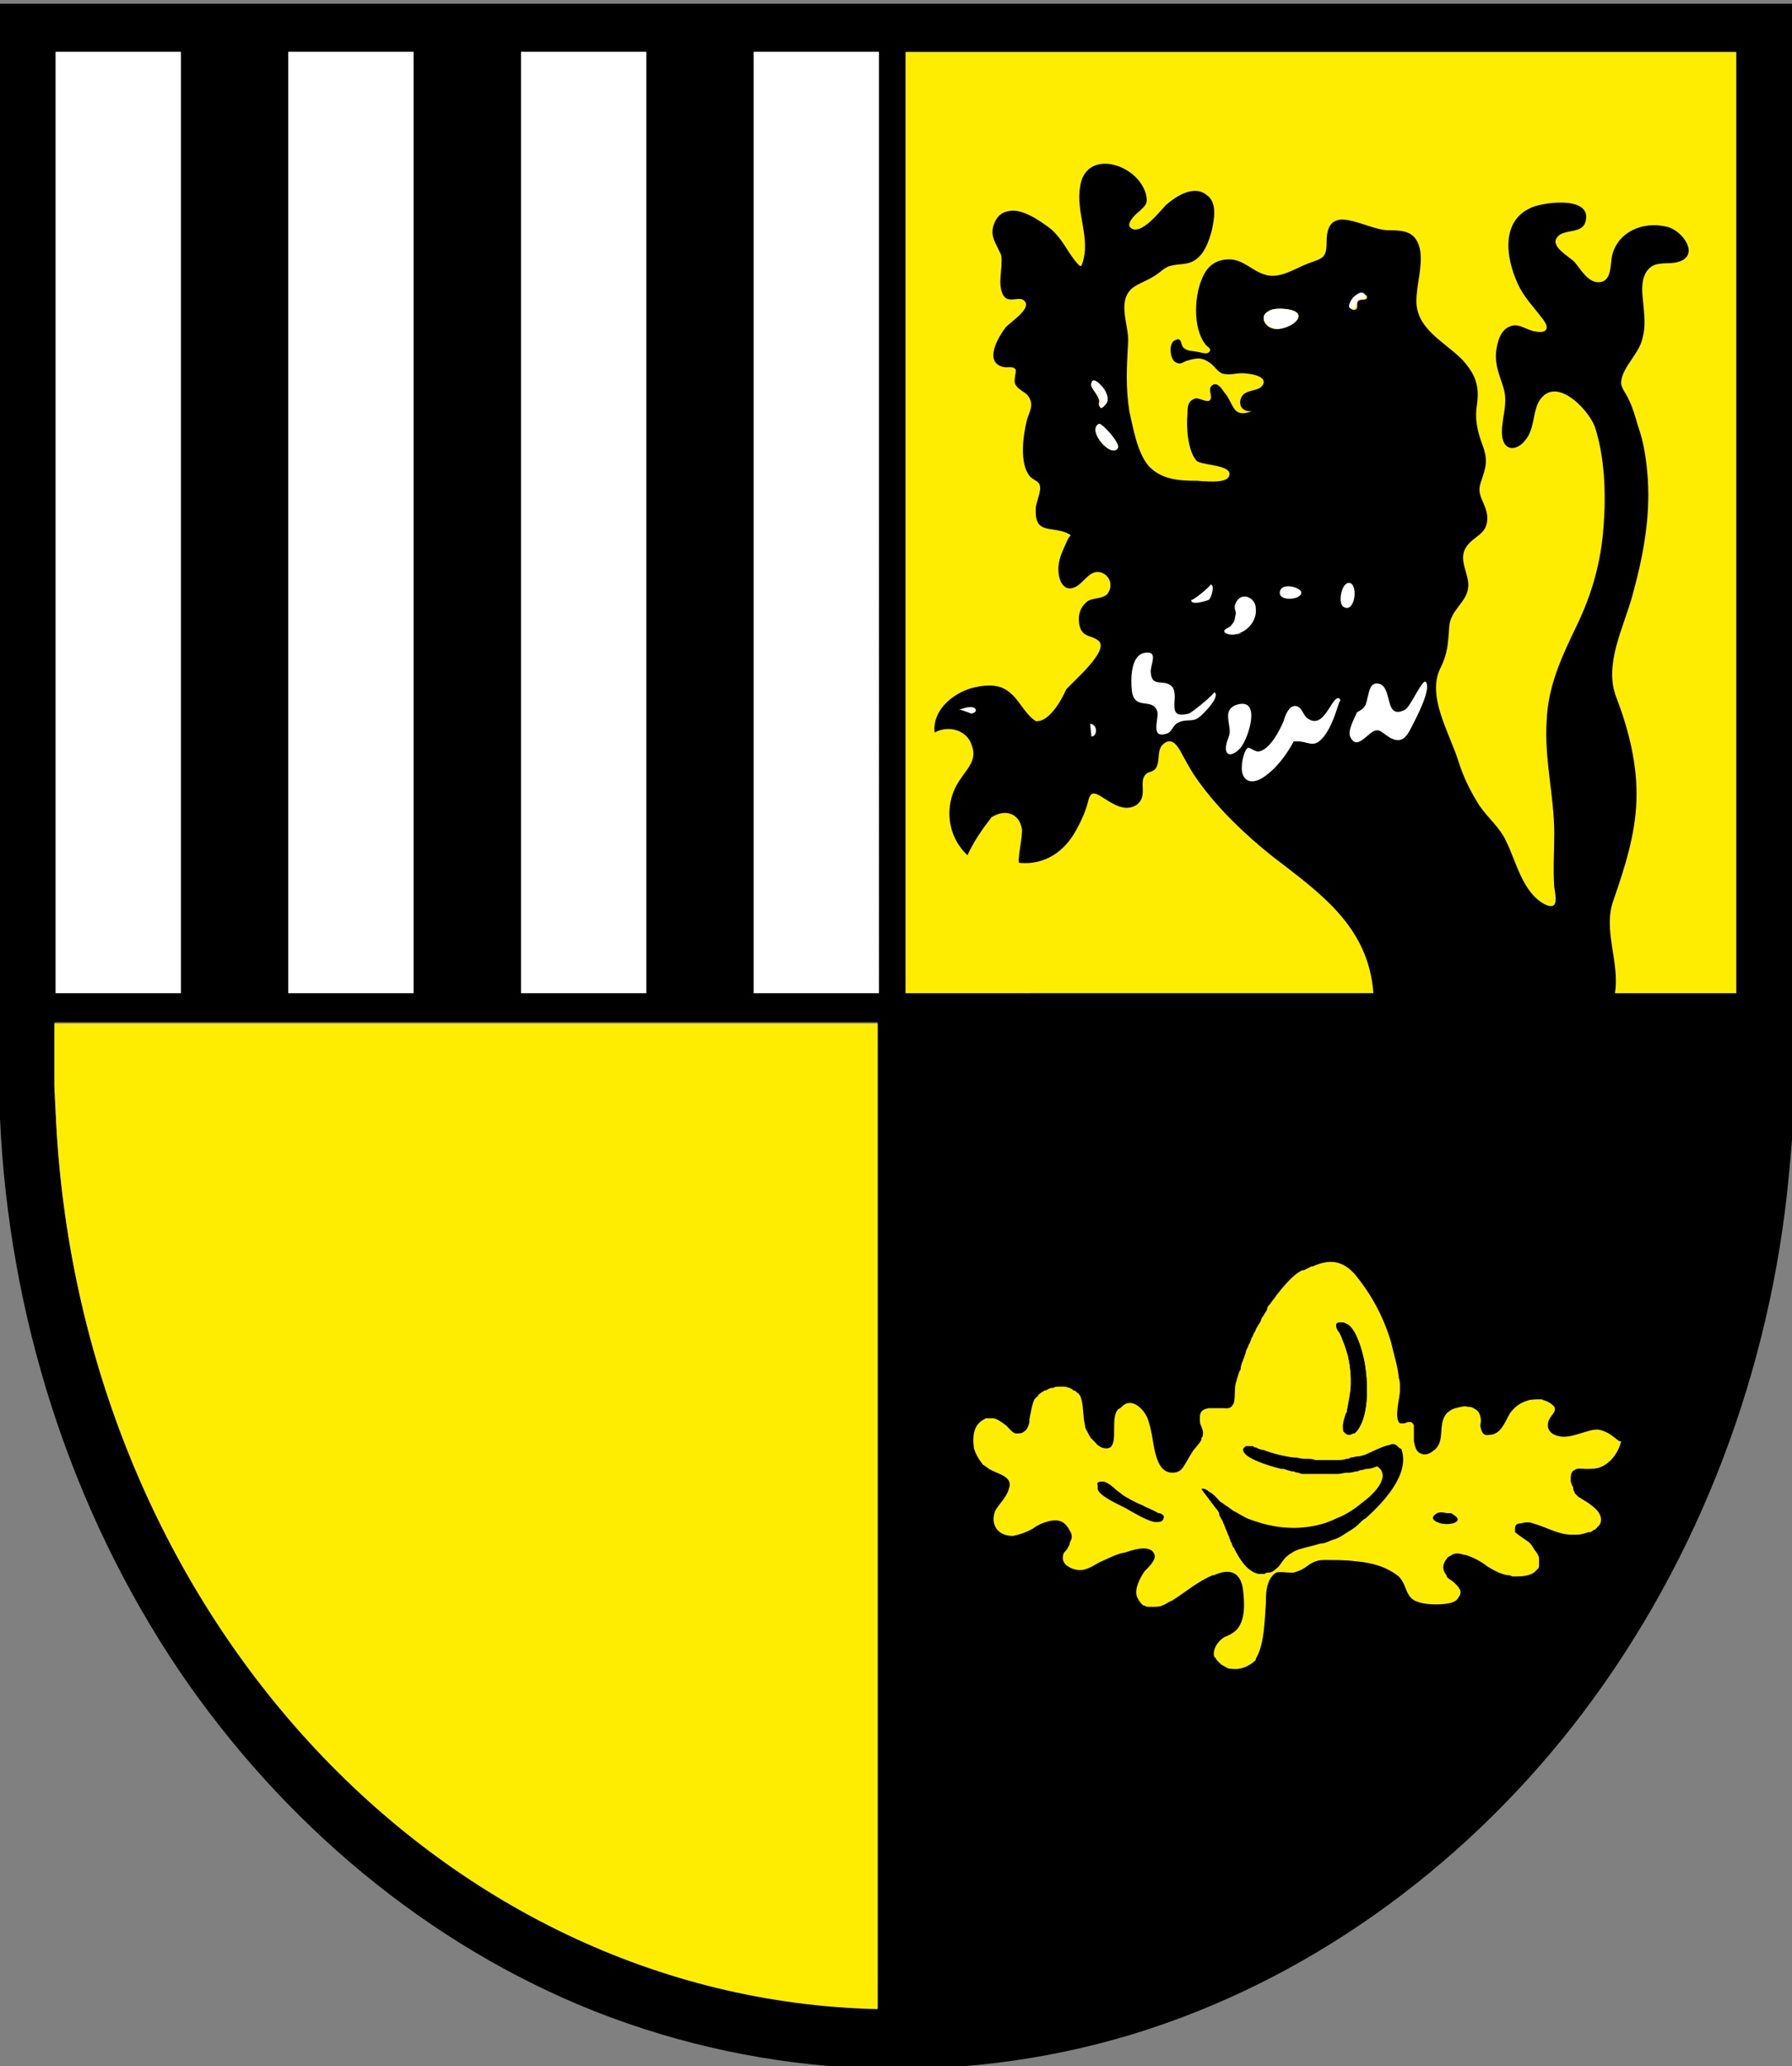 <?xml version="1.0" encoding="utf-8"?>
<!-- Generator: Adobe Illustrator 19.2.1, SVG Export Plug-In . SVG Version: 6.00 Build 0)  -->
<!DOCTYPE svg PUBLIC "-//W3C//DTD SVG 1.1//EN" "http://www.w3.org/Graphics/SVG/1.1/DTD/svg11.dtd">
<svg version="1.1" id="Ebene_1" xmlns="http://www.w3.org/2000/svg" xmlns:xlink="http://www.w3.org/1999/xlink" x="0px" y="0px"
	 viewBox="0 0 141.7 163.3" style="enable-background:new 0 0 141.7 163.3;" xml:space="preserve">
<rect x="0" y="0" width="141.7" height="163.3" fill="#808080" stroke="none"/>
<style type="text/css">
	.st0{fill:#FFED00;}
	.st1{fill:#FFFFFF;}
</style>
<g>
	<g>
		<g>
			<rect x="71.6" y="4.1" class="st0" width="65.7" height="74.4"/>
			<path d="M0,0c0,10.7,0,21.4,0,32.1c0,14.4,0,28.8,0,43.2c0,4.4,0,8.7,0,13.1c0.7,15.5,5.5,30.8,14.2,43.7
				c8.1,11.9,19.5,21.6,32.9,26.9c13.5,5.3,28.5,6,42.4,1.8c13.8-4.2,25.9-13,34.8-24.3c9.5-12.1,15.3-26.9,17-42.1
				c0.2-2,0.4-3.9,0.5-5.9c0-9.4,0-18.8,0-28.1c0-16,0-32.1,0-48.1c0-4,0-8,0-12H0z M41.2,4.1h9.9v74.4h-9.9V4.1z M22.8,4.1h9.9
				v74.4h-9.9V4.1z M4.4,4.1h9.9v74.4H4.4V4.1z M69.4,158.7c-34.9-0.8-63.3-31.6-65-70.9l-0.1-2v-5h65.1V158.7z M69.5,78.5h-9.9V4.1
				h9.9V78.5z M107,23.5c0.2-0.2,1.1-0.4,1.1,0c0,0.3-0.5,0.1-0.7,0.3c-0.2,0.2,0.1,0.6-0.3,0.7C106.5,24.5,106.8,23.7,107,23.5z
				 M137.3,29.4c0,13.4,0,26.8,0,40.1c0,3,0,6,0,9h-9.6c0.4-2.5-1-5-0.1-7.4c0.9-2.6,1.7-5.1,1.8-7.8c0.1-2.8-0.6-5.6-1.6-8.2
				c-1-2.6,0.6-5.5,1.3-8.1c0.8-2.9,1.4-6,1.2-9.1c-0.1-1.5-0.3-2.9-0.8-4.3c-0.2-0.7-0.4-1.4-0.7-2c-0.2-0.5-0.7-1-0.6-1.5
				c0.1-1,1.3-2.1,1.6-3.1c0.4-1.2,0.2-2.2,0.1-3.4c-0.1-0.9-0.1-2.1,0.8-2.6c0.6-0.3,1.4-0.1,2-0.3c1.8-0.5,0.3-2.6-1-2.8
				c-1.8-0.4-3.7,0.4-4.2,2.2c-0.2,0.7,0,2.1-1,2.2c-0.9,0.1-1.5-1-2-1.6c-0.4-0.4-1.9-1.2-1.4-1.9c0.5-0.8,2.1-0.2,2.3-1.4
				c0.4-2-3.7-1.4-4.5-0.9c-2.4,1.2-1.7,4.4-0.7,6.3c0.5,0.9,1.1,1.5,1.7,2.3c0.6,0.7,0.6,1.3-0.5,1.1c-0.7-0.1-1.3-0.7-2-0.4
				c-0.8,0.3-1,1.3-1.1,2c-0.1,1.1,0.3,1.9,0.6,2.9c0.4,1.4-0.3,2.6-0.1,3.9c0.2,1.1,1.2,1,1.8,0.2c0.7-0.8,0.6-2,1-2.9
				c1.2-2.4,3.9,0.3,4.5,1.8c0.8,2.4,0.9,5.4,0.7,7.9c-0.2,2.8-0.9,5.3-2.1,7.8c-1.2,2.5-2.3,4.8-2.4,7.6c-0.2,3,0.6,5.9,0.6,8.9
				c0,1.4-0.1,2.8,0,4.2c0.1,0.7,0.4,1.9-0.7,1.4c-1.8-0.9-2.3-3.4-3.1-5c-0.5-1.1-1.4-1.8-2.1-2.8c-0.7-1.1-1.3-2.3-1.7-3.6
				c-0.7-2.2-2.5-5.1-1.4-7.3c0.6-1.2,0.6-2,0.7-3.3c0.1-1.3,1.4-1.9,1.5-3.1c0.1-1-0.8-2.1-0.2-3.1c0.6-1,1.8-1,1.7-2.5
				c-0.1-1.1-0.9-1.6-0.5-2.7c0.4-1.2,0.6-1.7,0.1-3c-0.4-1.1-0.6-2-0.4-3.2c0.2-1.5-0.2-2.4-1.2-3.5c-1.4-1.4-3.6-2.4-3.6-4.6
				c0-1.3,0.5-2.7,0.3-4c-0.3-1.5-1.2-1.6-2.5-1.6c-1.8,0-4.9-2.4-4.9,0.9c0,1.3-0.3,1.3-1.4,1.7c-1.1,0.4-2.3,1.3-3.5,0.9
				c-1-0.3-1.7-1.2-2.8-1.2c-0.9,0-1.6,0.4-2,1.2c-0.8,1.5-0.9,4.2,0.1,5.5c0.1,0.2,0.7,0.4,0.2,0.7c-0.2,0.1-0.7-0.1-0.9-0.1
				c-0.4-0.1-0.6,0-1-0.3c-0.3-0.3-0.1-0.9-0.7-0.6c-0.5,0.2-0.4,1.4,0,1.7c0.5,0.3,0.6,0,1-0.1c0.7-0.2,1.1-0.3,1.8,0.2
				c0.4,0.3,0.5,0.6,0.9,0.8c0.5,0.2,1.1,0,1.6,0c0.5,0,2.2,0.2,1.6,1c-0.3,0.4-1.1,0.3-1.5,0.7c-0.5,0.6-0.2,1.4,0.7,1.3
				c-1.6,0.6-1.4-0.6-2.2-1.5c-0.2-0.3-0.6-0.9-1-0.5c-0.3,0.3,0.1,0.8-0.1,1.1c-0.2,0.3-0.9-0.2-1.2-0.1c-0.6,0.2-0.6,0.7-0.6,1.2
				c-0.1,1,0,2.9,0.7,3.7c0.3,0.4,2.9,0.3,2.6,1.2c-0.2,0.7-2.2,0.4-2.6,0.4c-1.4,0-2.8-0.1-3.8-1.2c-0.9-1.1-1.2-3-1.5-4.3
				c-0.3-1.9-0.2-3.5-0.1-5.4c0.1-1.4-0.9-3.2,0.3-4.3c0.5-0.4,1.2-0.6,1.8-1c0.5-0.3,0.8-0.7,1.3-0.8c0.8-0.2,1.4,0,2.1-0.6
				c0.6-0.5,0.9-1.4,1.1-2.1c0.2-0.9,0.5-2.3-0.4-2.9c-1-0.8-2.4,0.1-3.2,0.8c-0.4,0.4-2,2.5-2.8,1.8c-0.4-0.3,0.4-1.1,0.7-1.3
				c0.5-0.5,0.7-0.6,0.5-1.4c-0.7-2.4-4.8-3.6-5.2-0.5c-0.3,1.9,0.7,3.8,0.3,5.6c-0.2,0.8-0.2,0.8-0.7,0.2c-0.7-0.9-1-1.7-1.9-2.5
				c-0.8-0.6-2.3-1.7-3.4-1.4c-0.6,0.1-0.9,0.5-1.1,1c-0.3,0.8,0,1.3,0.3,1.9c0.2,0.5,0.3,0.4,0.3,1c0,0.6-0.1,1.1-0.1,1.7
				c0,0.4,0.1,1.1,0.5,1.3c0.4,0.2,1-0.1,1.3,0.1c0.9,0.6-1.1,1.8-1.4,2.2c-0.6,0.8-1.7,2.7-0.2,3.1c0.4,0.1,0.8-0.1,1,0.2
				c0.1,0.2-0.2,0.9,0,1.2c0.2,0.4,0.8,0.6,1,0.9c0.5,0.7,0.1,1.2-0.1,1.9c-0.3,1.2-0.6,3.4,0.2,4.4c0.2,0.3,0.7,0.4,0.8,0.7
				c0.2,0.5-0.3,1.4-0.3,1.9c-0.1,2,1.1,1.4,2.4,1.9c0.6,0.3,0.3,0.1,0.1,0.6c-0.3,0.7-0.6,1.2-0.7,2c-0.1,1.1,0.4,2.3,1.5,1.6
				c0.6-0.4,1.1-1.4,2-1c0.6,0.3,0.8,1,0.4,1.6c-0.4,0.5-1.3,0.3-1.7,0.7c-0.6,0.5-0.7,1.3-0.5,2c0.3,0.8,0.9,0.6,1.4,1
				c1.1,0.7-2,3.3-2.5,3.9C84,55.2,83,57.1,81.9,57c-0.9-0.6-1.3-1.7-2.1-2.3c-0.7-0.6-1.7-0.6-2.6-0.4c-1.6,0.3-3.5,1.7-3.3,3.6
				c1.1-0.6,2.5-0.2,2.9,0.9c0.5,1.2-0.2,1.8-0.8,2.7c-1.4,1.9-1.2,4.5,0.5,6.1c0.5-1.1,1.2-2.1,1.9-3c1.1-0.7,2.2-0.3,2.4,0.9
				c0.1,0.5-0.4,2.6-0.2,2.7c2,0.2,3.6-0.9,4.5-2.6c0.4-0.7,0.7-1.4,0.9-2.1c0.2-0.9,0.4-1,1.3-0.4c0.8,0.5,1.7,1.1,2.6,0.5
				c0.9-0.7,0.1-1.8,0.7-2.4c0.3-0.3,0.7-0.1,0.9-0.7c0.2-0.5,0-1.3,0.5-1.7c0.6-0.5,1,0,1.3,0.5c0.5,0.9,0.9,1.7,1.5,2.5
				c1.6,2.2,3.6,4.1,5.7,5.8c3.9,3,7.7,5.6,8.1,10.9H71.6c0-8.4,0-16.8,0-25.1c0-13.4,0-26.8,0-40.1c0-3.1,0-6.1,0-9.2h65.7
				C137.3,12.5,137.3,20.9,137.3,29.4z M100.9,26c-0.8,0-1.4-0.9-0.6-1.4c0.4-0.3,1.4-0.2,1.8-0.1C103.6,24.9,101.8,26,100.9,26z
				 M86.3,30.3c0.3-0.5,0.8,0.2,1,0.5c0.7,1.1-0.6,1.8-0.4,1C87,31.3,86.1,30.6,86.3,30.3z M86.9,33.5c0.2-0.1,1.6,1.5,1.5,1.9
				C87.9,36.3,85.9,34,86.9,33.5z"/>
			<path class="st0" d="M4.3,80.9v5l0.1,2c1.7,39.2,30.2,70.1,65,70.9V80.9C69.4,80.9,7,80.9,4.3,80.9z"/>
			<g>
				<path class="st1" d="M100.9,26c0.9,0.1,2.7-1,1.2-1.5c-0.4-0.1-1.4-0.2-1.8,0.1C99.5,25,100.1,25.9,100.9,26z"/>
				<path class="st1" d="M86.2,57.2c0,0.1,0.1,0.9,0.1,1C86.7,58.3,86.9,57.3,86.2,57.2z"/>
				<path class="st1" d="M101.2,46.8c-0.1,0.8,1.8,0.6,1.7,0C102.8,46.4,101.3,46,101.2,46.8z"/>
				<path class="st1" d="M95.6,47.4c0.2-0.2,0.5-1.2,0.1-1.2c0.2,0-1.5,1.4-1.5,1.2C94.1,47.9,95.4,47.5,95.6,47.4z"/>
				<path class="st1" d="M86.9,33.5c-1,0.5,1,2.8,1.5,1.9C88.6,35,87.1,33.4,86.9,33.5z"/>
				<path class="st1" d="M94,56.4c-1.9,0.5-0.7-1.3-1.3-2.1c-0.6-0.7-1.6,0.1-1.7-1.1c-0.1-0.6,0.7-1.8-0.5-1.6
					c-1.1,0.2-1.1,2.1-1,3c0.2,1.6,1.6,0.5,2,1.6c0.2,0.5-0.6,2.2,0.7,1.8c0.5-0.1,0.5-0.7,1-0.9c0.6-0.3,1.1,0,1.6-0.4
					c0.3-0.2,1.8-1.7,1.2-2C96.1,54.8,94.3,56.3,94,56.4C92.6,56.8,94.3,56.4,94,56.4z"/>
				<path class="st1" d="M86.9,31.7c0-0.1,0-0.1,0.1-0.2c-0.1,0.5-0.1,1.1,0.4,0.5c0.4-0.4,0.1-1-0.2-1.4c-0.2-0.2-0.8-0.9-0.9-0.3
					C86.2,30.7,87,31.3,86.9,31.7z"/>
				<path class="st1" d="M107,24.4c0.3,0,0.2-0.5,0.4-0.7c0.1-0.1,0.7,0,0.6-0.3C107.6,22.4,106,24.5,107,24.4z"/>
				<path class="st1" d="M106.8,46.1c-0.7-0.3-1.1,1.7-0.5,1.9C107.1,48.4,107.4,46.4,106.8,46.1z"/>
				<path class="st1" d="M111.1,56.1c-1.6,0.8-1-1.5-1.9-2c-0.7-0.3-0.9,0.3-1,0.8c-0.2,0.7-0.1,1-0.9,1.4c-0.2,0.5-0.8,1.5-0.5,2
					c0.4,0.8,1,0.1,1.4-0.2c0.8-0.7,0.9-0.3,1.7,0.2c0.9,0.5,1.3,0,1.7-0.8c0.3-0.6,1.5-2.8,1.2-3.5
					C112.6,53.3,111.6,55.8,111.1,56.1C109.9,56.7,111.5,55.9,111.1,56.1z"/>
				<path class="st1" d="M103.3,56.7c-0.3-0.3-0.4-0.9-0.9-0.9c-0.5,0-0.8,0.8-0.9,1.2c-0.3,0.7-1.1,2.3-2,2.4
					c-0.3,0-0.6-0.3-0.8-0.3c-0.3,0.1-0.5,1.1-0.5,1.4c-0.1,1.1,0.6,1.6,1.6,1c1.1-0.7,1.9-1.8,2.5-2.9c1.2-0.1,1.5,0.7,2.4-0.4
					c0.6-0.8,0.9-1.8,1.2-2.7c0,0.2-0.1,0.3-0.1,0.5c0-0.2,0.1-0.3,0.1-0.5c0.1-0.1,0.1-0.2,0-0.3C105.3,54.9,104.7,57.9,103.3,56.7
					C102.9,56.4,104.7,57.9,103.3,56.7z"/>
				<path class="st1" d="M97.8,50.1c0.9-0.2,1.6-1.1,1.5-2c0-0.9-1.2-1.4-1.6-0.4c-0.2,0.4,0.1,0.6,0,0.9c-0.1,0.6-0.1,0.5-0.4,0.9
					c-0.1,0.1-0.5,0.2-0.5,0.4C96.9,50.2,97.6,50.2,97.8,50.1C98.7,50,97.6,50.2,97.8,50.1z"/>
				<path class="st1" d="M97.8,55.7c-0.9,0.3-0.7,1-0.6,1.7c0.1,0.6,0,0.7-0.2,1.3c-0.3,1.2,0.5,1.1,1.1,0.4
					C98.7,58.4,99.8,55.1,97.8,55.7z"/>
				<path class="st1" d="M76.6,55.9c-0.2,0-0.4,0.1-0.8,0.2c0-0.1,1,0.3,1,0.3C77.4,56.3,77.2,55.8,76.6,55.9z"/>
			</g>
		</g>
		<g id="eichel">
			<path d="M110.6,115C110.6,115,110.6,115,110.6,115c-0.1-0.1-0.1-0.2-0.3-0.3c-0.2-0.2-0.4-0.1-0.6-0.1c-0.6,0.1-1.5,0.6-2,0.8
				c-0.1,0-0.3,0.1-0.4,0.1c-0.2,0-0.4,0.1-0.7,0.1c-0.1,0-0.2,0-0.3,0.1c-0.2,0-0.4,0-0.7,0.1c-0.1,0-0.3,0-0.4,0
				c-0.2,0-0.4,0-0.5,0c-0.2,0-0.4,0-0.5,0c-0.1,0-0.3,0-0.4,0c-0.2,0-0.5,0-0.7-0.1c-0.1,0-0.1,0-0.2,0c-0.2,0-0.5-0.1-0.7-0.1
				c0,0,0,0-0.1,0c-0.8-0.1-1.6-0.3-2.4-0.6c-0.1-0.1-0.4-0.2-0.6-0.2c0,0,0,0-0.1,0c-0.1,0-0.1,0-0.2-0.1c-0.1,0-0.1,0-0.2,0
				c0,0-0.1,0-0.1,0c-0.1,0-0.1,0-0.2,0c0,0,0,0,0,0c0,0-0.1,0-0.1,0.1c0,0,0,0,0,0c0,0-0.1,0.1-0.1,0.2c0,0.6,1.8,1.2,3,1.5
				c0,0,0.1,0,0.1,0c0,0,0.1,0,0.1,0c0.3,0.1,0.6,0.1,0.7,0.2c0,0,0,0,0,0c0,0,0,0,0.1,0c0.1,0,0.2,0,0.4,0.1c0.1,0,0.3,0,0.4,0.1
				c0.1,0,0.2,0,0.3,0c0.2,0,0.4,0,0.6,0c0.1,0,0.1,0,0.2,0c0.2,0,0.5,0,0.7,0c0,0,0.1,0,0.1,0c0.2,0,0.5,0,0.7,0c0,0,0.1,0,0.1,0
				c0.2,0,0.5-0.1,0.7-0.1c0.1,0,0.1,0,0.2,0c0.2,0,0.4-0.1,0.6-0.1c0.1,0,0.2-0.1,0.3-0.1c0.2,0,0.3-0.1,0.5-0.1
				c0.3-0.1,0.5-0.2,0.8-0.3c1.2,0.8-0.4,2.3-1.1,2.8c-0.6,0.5-1.4,0.9-2.1,1.3c-0.8,0.3-1.6,0.6-2.4,0.7c-1.6,0.2-3.2,0-4.7-0.7
				c-0.4-0.2-0.8-0.4-1.1-0.6c-0.1-0.1-0.3-0.2-0.4-0.3c-0.2-0.1-0.4-0.3-0.6-0.4c-0.2-0.2-0.6-0.5-0.9-0.8
				c-0.2-0.2-0.4-0.3-0.6-0.2c0,0,0.3,0.4,0.6,0.8c0.3,0.4,0.6,0.8,0.7,0.9c0,0.1,0.1,0.1,0.1,0.2c0.1,0.2,0.2,0.3,0.2,0.5
				c0.1,0.1,0.1,0.3,0.2,0.4c0,0.1,0.1,0.2,0.1,0.3c0.1,0.2,0.2,0.5,0.3,0.7c0,0.1,0.1,0.2,0.1,0.3c0,0.1,0.1,0.1,0.1,0.2
				c0,0.1,0.1,0.2,0.1,0.3c0,0,0,0.1,0.1,0.1c0.4,0.8,1,1.8,1.9,2c0,0,0.1,0,0.1,0c0.1,0,0.2,0,0.3,0c0,0,0.1,0,0.1,0
				c0.1,0,0.2,0,0.3-0.1c0,0,0,0,0,0c0.2-0.1,0.4-0.2,0.6-0.3c0.2-0.2,0.4-0.5,0.6-0.7c0.1-0.1,0.3-0.3,0.4-0.4
				c0.1-0.1,0.2-0.1,0.3-0.2c0.3-0.2,0.7-0.3,1.1-0.4c0.4-0.1,0.7-0.2,1.1-0.3c0.3-0.1,0.7-0.2,1-0.3c0.3-0.2,0.7-0.4,1-0.5
				c0,0,0,0,0,0c0,0,0,0,0,0c0.4-0.2,0.7-0.5,1-0.7c0,0,0.1-0.1,0.1-0.1c0.2-0.1,0.3-0.2,0.5-0.4C109.1,119,111.6,116.6,110.6,115
				C110.6,115,110.6,115,110.6,115z"/>
			<path d="M91.7,119.5C91.6,119.5,91.6,119.5,91.7,119.5c-0.5-0.3-1.1-0.5-1.2-0.6c-0.5-0.2-0.9-0.4-1.4-0.7
				c-0.1-0.1-0.4-0.3-0.7-0.5c-0.4-0.3-0.8-0.7-1.1-0.7c-0.4,0-0.5,0.1-0.4,0.3c0,0.1,0,0.2,0,0.3c0.1,0.5,1.4,1.1,2.2,1.5
				c0.7,0.4,1.6,1,2.3,1.1c0,0,0,0,0.1,0c0.2,0,0.4,0,0.5-0.1c0.1-0.1,0.1-0.2,0.1-0.3C92,119.8,91.9,119.6,91.7,119.5z"/>
			<path d="M115.1,119.8C115,119.7,115,119.7,115.1,119.8c-0.1-0.1-0.2-0.1-0.3-0.2c0,0,0,0-0.1,0c0,0,0,0,0,0c0,0,0,0,0,0
				c-0.1,0-0.1,0-0.2,0c-0.4-0.1-0.7,0-0.9,0.1c-0.3,0.2-0.3,0.5,0.4,0.7C114.6,120.6,115.9,120.3,115.1,119.8z"/>
			<g>
				<path class="st0" d="M126.4,113c-0.8-0.1-2.2,0.8-3.2,0.5c-0.4-0.1-0.7-0.3-0.8-0.7c0,0,0,0,0-0.1c0,0,0,0,0,0
					c-0.1-0.9,1.3-1.2,0-1.9c-0.2-0.1-0.3-0.1-0.5-0.2c-0.4,0-0.9,0-1.1,0.1c-0.7,0.2-1.1,0.6-1.4,1c-0.4,0.7-0.7,1.6-1.5,1.7
					c0,0,0,0-0.1,0c-0.3,0.1-0.6,0-0.7-0.5c-0.1-0.2,0-0.4,0-0.6c0-0.3-0.1-0.7-0.4-0.9c-0.1,0-0.1-0.1-0.2-0.1c0,0,0,0,0,0
					c-0.1-0.1-0.3-0.1-0.4-0.1c-0.3-0.1-0.6,0-1,0.1c0,0,0,0,0,0c-0.1,0-0.2,0.1-0.3,0.1c0,0,0,0,0,0c-0.1,0.1-0.3,0.2-0.4,0.3
					c-0.6,0.7-0.3,1.7-0.6,2.4c-0.1,0.2-0.2,0.4-0.5,0.6c-0.4,0.3-0.7,0.3-0.9,0.2c-0.4-0.1-0.5-0.5-0.6-1c0,0,0-0.1,0-0.1
					c0,0,0,0,0-0.1c0-0.2,0-0.7,0-1c0,0,0,0,0,0c0-0.1-0.1-0.2-0.1-0.2c-0.1-0.1-0.1-0.1-0.2-0.1c0,0,0,0,0,0c-0.1,0-0.3,0-0.4,0.1
					c-0.1,0-0.3,0-0.4,0c-0.5-0.4,0-2,0-2.6c0-0.1,0-0.2,0-0.3c0-0.2,0-0.5-0.1-0.7c0,0,0,0,0-0.1c-0.1-0.9-0.4-1.8-0.6-2.7
					c-0.6-2-1.5-3.7-2.8-5.3c-1-1.2-2.1-1.3-3.4-0.7c0,0,0,0-0.1,0c-0.2,0.1-0.4,0.2-0.6,0.3c-0.1,0-0.2,0-0.3,0.1
					c-0.6,0.3-1.5,1.4-1.8,1.8c-0.1,0.1-0.2,0.3-0.3,0.4c-0.1,0.1-0.2,0.3-0.3,0.4c-0.1,0.1-0.2,0.2-0.2,0.4
					c-0.1,0.2-0.2,0.3-0.3,0.5c-0.1,0.1-0.2,0.3-0.2,0.4c-0.1,0.2-0.2,0.3-0.3,0.5c-0.1,0.1-0.1,0.3-0.2,0.4
					c-0.1,0.1-0.1,0.3-0.2,0.4c-0.1,0.2-0.1,0.3-0.2,0.5c-0.1,0.1-0.1,0.3-0.2,0.4c-0.1,0.2-0.1,0.4-0.2,0.6c0,0.1-0.1,0.2-0.1,0.3
					c-0.1,0.2-0.2,0.5-0.2,0.7c0,0.1-0.1,0.2-0.1,0.2c-0.1,0.3-0.2,0.6-0.3,1c-0.1,0.4,0,1.4-0.2,1.6c-0.2,0.4-0.5,0.3-0.9,0.3
					c0,0,0,0,0,0c-0.4,0-0.7,0-1,0c-0.6,0.1-0.8,0.3-0.7,1.2c0.1,0.3,0.3,0.6,0.2,1c0,0,0,0,0,0c0,0,0,0,0,0c0,0.1-0.1,0.1-0.1,0.2
					c0,0,0,0.1,0,0.1c-0.2,0.4-0.6,0.7-0.8,1.1c-0.2,0.3-0.4,0.7-0.6,1c-0.2,0.3-0.4,0.5-0.9,0.5c-1.2,0-1.4-1.7-1.6-2.9
					c-0.1-0.5-0.2-1-0.4-1.5c-0.3-0.6-0.9-1.2-1.5-1.1c-0.1,0-0.3,0.1-0.4,0.2c-0.1,0.1-0.2,0.2-0.4,0.3c-0.6,0.7,0,2.5-0.6,3
					c-0.4,0.2-0.9,0-1.2-0.4c-0.1-0.1-0.2-0.2-0.3-0.3c-0.1-0.1-0.2-0.3-0.3-0.5c-0.1-0.2-0.2-0.3-0.2-0.5c-0.2-0.8-0.1-1.8-0.4-2.4
					c0,0,0,0,0,0c-0.1-0.1-0.1-0.2-0.2-0.2c-0.1-0.1-0.2-0.2-0.3-0.2c0,0-0.1,0-0.1-0.1c-0.1,0-0.2-0.1-0.2-0.1
					c-0.1,0-0.3-0.1-0.4-0.1c-0.1,0-0.1,0-0.2,0c-0.1,0-0.2,0-0.3,0c-0.1,0-0.3,0-0.4,0.1c0,0,0,0-0.1,0c-0.2,0-0.3,0.1-0.5,0.2
					c0,0,0,0-0.1,0c-0.1,0.1-0.2,0.1-0.3,0.2c-0.1,0.1-0.2,0.1-0.2,0.2c0,0-0.1,0.1-0.1,0.1c-0.1,0.1-0.1,0.1-0.2,0.2c0,0,0,0,0,0
					c0,0,0,0,0,0c-0.2,0.4-0.3,1.1-0.4,1.6c0,0.1,0,0.1,0,0.2c-0.1,0.5-0.3,0.7-0.5,0.8c-0.1,0.1-0.3,0.1-0.6,0.1
					c-0.3-0.1-0.5-0.4-0.7-0.6c-0.4-0.3-0.8-0.6-1.1-0.6c-0.1,0-0.2,0-0.3,0c-0.1,0-0.2,0-0.2,0c-0.1,0-0.2,0.1-0.2,0.1
					c-0.1,0-0.1,0.1-0.2,0.1c0,0-0.1,0.1-0.1,0.1c-0.5,0.4-0.6,1.2-0.5,1.9c0,0,0,0,0,0c0,0,0,0,0,0.1c0.1,0.4,0.3,0.8,0.6,1.2
					c0.1,0.1,0.1,0.2,0.2,0.2c0,0,0,0,0,0c0.1,0.1,0.3,0.2,0.4,0.3c0.5,0.3,1.4,0.5,1.6,1c0.1,0.3,0,0.5-0.1,0.8
					c-0.2,0.5-0.7,1-1,1.5c-0.4,1,0.1,2,1.4,2c0.5-0.1,1.1-0.3,1.6-0.6c0.4-0.3,0.9-0.5,1.4-0.6c0.6-0.1,1.1,0,1.5,0.8
					c0.2,0.3,0.2,0.6,0,0.9c0,0.2-0.1,0.3-0.2,0.5c-0.1,0.2-0.3,0.3-0.3,0.4c-0.1,0.3-0.1,0.6,0.2,0.9c0.1,0.1,0.2,0.1,0.3,0.2
					c0.2,0.1,0.5,0.2,0.8,0.2c0.5,0,1-0.3,1.5-0.6c0.7-0.3,1.4-0.7,2.1-0.8c1.1-0.4,2.1-0.5,2.3,0.2c0.1,0.4-0.4,0.9-0.8,1.3
					c-0.4,0.6-0.8,1.4-0.6,2c0.1,0.2,0.2,0.4,0.4,0.6c0,0,0,0,0,0c0.1,0.1,0.1,0.1,0.2,0.1c0.1,0.1,0.3,0.1,0.4,0.1
					c0.1,0,0.1,0,0.2,0c0,0,0.1,0,0.1,0c0.2,0,0.5,0,0.7-0.1c0.3-0.1,0.5-0.3,0.8-0.4c1.1-0.7,2-1.5,3.2-2c0,0,0.1,0,0.1,0
					c1.1-0.5,2.1-0.4,2.3,1.2c0.1,1,0.2,2.3-0.5,3.1c-0.3,0.3-0.7,0.5-1,0.6c-0.6,0.4-0.9,1-0.8,1.5c0,0,0,0.1,0.1,0.1
					c0,0.1,0.1,0.1,0.1,0.2c0.1,0.1,0.2,0.2,0.3,0.3c0.1,0.1,0.3,0.2,0.5,0.3c0.1,0.1,0.3,0.1,0.4,0.1c0.7,0.1,1.4-0.2,1.9-0.7
					c0,0,0,0,0-0.1c0.7-1.1,0.7-3.2,0.8-4.4c0-0.5,0-1.1,0.2-1.6c0.1-0.3,0.3-0.6,0.6-0.8c0.3-0.1,0.8,0,1.2,0c0.1,0,0.2,0,0.2,0
					c0,0,0,0,0,0c0.3-0.1,0.6-0.2,0.9-0.4c0.4-0.3,0.8-0.6,1.5-0.6c0.9,0,1.7,0,2.5,0.1c1.2,0.1,2.4,0.4,3.4,1.2
					c0.7,0.7,0.5,1.7,1.5,2c0,0,0,0,0,0c0.4,0.2,1.7,0.3,2.6,0.1c0.3-0.1,0.5-0.2,0.6-0.4c0.4-0.5,0.1-0.8-0.3-1.2
					c-0.2-0.2-0.5-0.3-0.6-0.5c0-0.1-0.1-0.2-0.1-0.2c-0.2-0.3-0.3-0.7,0.1-1.2c0.1-0.2,0.3-0.2,0.4-0.3c0.3-0.2,0.7-0.1,1,0
					c0,0,0.1,0,0.1,0c0.6,0.2,1.2,0.5,1.7,0.9c0.5,0.3,1,0.6,1.6,0.7c0,0,0,0,0,0c0.1,0,0.2,0,0.4,0.1c0,0,0.1,0,0.1,0
					c0.5,0,1.3,0,1.7-0.4c0.1-0.1,0.1-0.1,0.2-0.2c0.1-0.1,0.1-0.2,0.1-0.3c0-0.2,0-0.3,0-0.5c0-0.2-0.1-0.3-0.2-0.5
					c-0.2-0.2-0.3-0.5-0.5-0.7c0,0-0.1-0.1-0.1-0.1c0,0,0,0,0,0c-0.3-0.2-1-0.7-1.1-0.8c0-0.1,0-0.2,0-0.3c0-0.3,0.2-0.4,0.5-0.4
					c0.3-0.1,0.7-0.1,0.9,0c1.1,0.3,2,0.9,3.1,0.9c0.1,0,0.3,0,0.4,0c0.3,0,0.6-0.1,0.9-0.2c0,0,0.1,0,0.1,0c0.1,0,0.1,0,0.2-0.1
					c0.1,0,0.1-0.1,0.2-0.1c0.1,0,0.1-0.1,0.1-0.1c0.1,0,0.1-0.1,0.1-0.1c0.3-0.2,0.4-0.6,0.2-1c-0.2-0.4-0.5-0.6-0.9-0.9
					c-0.3-0.2-0.5-0.3-0.8-0.5c0,0,0,0,0,0c-0.1-0.1-0.2-0.2-0.3-0.3c0,0,0,0,0-0.1c0,0-0.1-0.1-0.1-0.2c0,0,0-0.1,0-0.1
					c0,0,0-0.1-0.1-0.2c0-0.1-0.1-0.2-0.1-0.4c0,0,0,0,0,0c0,0,0,0,0,0c0-0.3,0-0.7,0.3-0.8c0.2-0.2,0.6-0.1,0.9-0.1
					c0.5,0,0.9,0,1.3-0.2c0.8-0.4,1.3-1.2,1.5-2C128,114.1,127.5,113.2,126.4,113z M91.9,120.2c-0.1,0.1-0.3,0.1-0.5,0.1
					c0,0,0,0-0.1,0c-0.6-0.1-1.6-0.7-2.3-1.1c-0.8-0.4-2.1-1-2.2-1.5c0-0.1,0-0.2,0-0.3c-0.1-0.2,0-0.3,0.4-0.3
					c0.3,0,0.8,0.4,1.1,0.7c0.3,0.2,0.5,0.4,0.7,0.5c0.5,0.3,0.9,0.5,1.4,0.7c0.1,0.1,0.7,0.3,1.2,0.6c0,0,0,0,0.1,0
					c0.3,0.1,0.4,0.3,0.3,0.4C92,120,92,120.1,91.9,120.2z M105.7,104.6C105.7,104.5,105.7,104.5,105.7,104.6
					C105.7,104.6,105.7,104.5,105.7,104.6c0.1-0.1,0.5-0.1,0.7,0c1,0.4,1.5,3.1,1.5,3.1c0,0,0.7,3.7-0.6,5.4c0,0-0.1,0.1-0.1,0.1
					s0,0,0,0c0,0-0.1,0.1-0.1,0.1c0,0,0,0-0.1,0c0,0,0,0,0,0c-0.2,0.1-0.4,0.2-0.7-0.1c-0.1-0.1-0.1-0.3-0.1-0.4c0,0,0-0.1,0-0.1
					c0,0,0-0.1,0-0.1c0-0.2,0.1-0.5,0.2-0.8c0,0,0,0,0,0c0-0.1,0.1-0.2,0.1-0.2c0-0.1,0.3-1.1,0.3-1.8c0.1-1.1-0.1-2.1-0.2-2.6
					c-0.1-0.3-0.2-0.7-0.4-1.2c-0.1-0.3-0.2-0.5-0.3-0.7C105.7,105.1,105.6,104.8,105.7,104.6C105.7,104.6,105.6,104.7,105.7,104.6z
					 M108,120c-0.2,0.1-0.3,0.2-0.5,0.4c0,0-0.1,0.1-0.1,0.1c-0.3,0.3-0.7,0.5-1,0.7c0,0,0,0,0,0c0,0,0,0,0,0
					c-0.3,0.2-0.6,0.4-1,0.5c-0.3,0.1-0.6,0.3-1,0.3c-0.3,0.1-0.7,0.2-1.1,0.3c-0.4,0.1-0.8,0.2-1.1,0.4c-0.1,0.1-0.2,0.1-0.3,0.2
					c-0.1,0.1-0.3,0.2-0.4,0.4c-0.2,0.2-0.3,0.5-0.6,0.7c-0.2,0.2-0.4,0.3-0.6,0.3c0,0,0,0,0,0c-0.1,0-0.2,0-0.3,0.1
					c0,0-0.1,0-0.1,0c-0.1,0-0.2,0-0.3,0c0,0-0.1,0-0.1,0c-0.9-0.2-1.5-1.2-1.9-2c0,0,0-0.1-0.1-0.1c0-0.1-0.1-0.2-0.1-0.3
					c0-0.1-0.1-0.1-0.1-0.2c0-0.1-0.1-0.2-0.1-0.3c-0.1-0.2-0.2-0.5-0.3-0.7c0-0.1-0.1-0.2-0.1-0.3c-0.1-0.1-0.1-0.3-0.2-0.4
					c-0.1-0.2-0.2-0.3-0.2-0.5c0-0.1-0.1-0.1-0.1-0.2c-0.1-0.1-0.4-0.5-0.7-0.9c-0.3-0.4-0.6-0.8-0.6-0.8c0.1-0.1,0.4,0,0.6,0.2
					c0.4,0.2,0.7,0.6,0.9,0.8c0.2,0.1,0.4,0.3,0.6,0.4c0.1,0.1,0.3,0.2,0.4,0.3c0.4,0.2,0.7,0.4,1.1,0.6c1.5,0.6,3.1,0.9,4.7,0.7
					c0.8-0.1,1.6-0.3,2.4-0.7c0.8-0.3,1.5-0.8,2.1-1.3c0.7-0.5,2.3-2,1.1-2.8c-0.3,0.1-0.5,0.2-0.8,0.2c-0.2,0-0.3,0.1-0.5,0.1
					c-0.1,0-0.2,0.1-0.3,0.1c-0.2,0-0.4,0.1-0.6,0.1c-0.1,0-0.1,0-0.2,0c-0.2,0-0.5,0.1-0.7,0.1c0,0-0.1,0-0.1,0c-0.2,0-0.5,0-0.7,0
					c0,0-0.1,0-0.1,0c-0.2,0-0.5,0-0.7,0c-0.1,0-0.1,0-0.2,0c-0.2,0-0.4,0-0.6,0c-0.1,0-0.2,0-0.3,0c-0.1,0-0.3,0-0.4-0.1
					c-0.1,0-0.2,0-0.4-0.1c0,0,0,0-0.1,0c0,0,0,0,0,0c-0.1,0-0.4-0.1-0.7-0.2c0,0-0.1,0-0.1,0c0,0-0.1,0-0.1,0c-1.2-0.3-3-0.9-3-1.5
					c0-0.1,0-0.1,0.1-0.2c0,0,0,0,0,0c0,0,0.1-0.1,0.1-0.1c0,0,0,0,0,0c0.1,0,0.1,0,0.2,0c0,0,0.1,0,0.1,0c0.1,0,0.1,0,0.2,0
					c0.1,0,0.1,0,0.2,0.1c0,0,0,0,0.1,0c0.2,0.1,0.4,0.2,0.6,0.2c0.8,0.3,1.6,0.5,2.4,0.6c0,0,0,0,0.1,0c0.2,0,0.5,0.1,0.7,0.1
					c0.1,0,0.1,0,0.2,0c0.2,0,0.5,0,0.7,0.1c0.1,0,0.3,0,0.4,0c0.2,0,0.4,0,0.5,0c0.2,0,0.4,0,0.5,0c0.1,0,0.3,0,0.4,0
					c0.2,0,0.4,0,0.7-0.1c0.1,0,0.2,0,0.3-0.1c0.2,0,0.4-0.1,0.7-0.1c0.1,0,0.3-0.1,0.4-0.1c0.5-0.2,1.4-0.7,2-0.8
					c0.2-0.1,0.4-0.1,0.6,0.1c0.1,0.1,0.2,0.2,0.3,0.2c0,0,0,0,0,0c0,0,0,0,0,0C111.6,116.6,109.1,119,108,120z M113.9,120.4
					c-0.7-0.2-0.7-0.5-0.4-0.7c0.2-0.2,0.5-0.2,0.9-0.1c0.1,0,0.1,0,0.2,0c0,0,0,0,0,0c0,0,0,0,0,0c0,0,0,0,0.1,0
					c0.1,0,0.2,0.1,0.2,0.1c0,0,0,0,0,0C115.9,120.3,114.6,120.6,113.9,120.4z"/>
				<path d="M105.9,105.3c0.1,0.2,0.2,0.4,0.3,0.7c0.2,0.4,0.3,0.8,0.4,1.2c0.1,0.4,0.3,1.5,0.2,2.6c-0.1,0.7-0.3,1.7-0.3,1.8
					c0,0,0,0.1-0.1,0.2c0,0,0,0,0,0c-0.1,0.3-0.1,0.6-0.2,0.8c0,0.1,0,0.1,0,0.1c0,0,0,0.1,0,0.1c0,0.2,0,0.4,0.1,0.4
					c0.2,0.3,0.5,0.2,0.7,0.1c0,0,0,0,0,0c0,0,0,0,0.1,0c0,0,0.1-0.1,0.1-0.1c0,0,0,0,0,0s0.1-0.1,0.1-0.1c1.3-1.7,0.6-5.4,0.6-5.4
					c0,0-0.5-2.8-1.5-3.1c-0.1-0.1-0.6-0.1-0.7,0c0,0,0,0,0,0c0,0,0-0.1,0,0c-0.1,0.1,0,0.1,0,0
					C105.6,104.8,105.7,105.1,105.9,105.3z"/>
			</g>
		</g>
	</g>
	<g>
		<rect x="22.8" y="4.1" class="st1" width="9.9" height="74.4"/>
		<rect x="4.4" y="4.1" class="st1" width="9.9" height="74.4"/>
		<rect x="41.2" y="4.1" class="st1" width="9.9" height="74.4"/>
		<rect x="59.6" y="4.1" class="st1" width="9.9" height="74.4"/>
	</g>
</g>
</svg>
